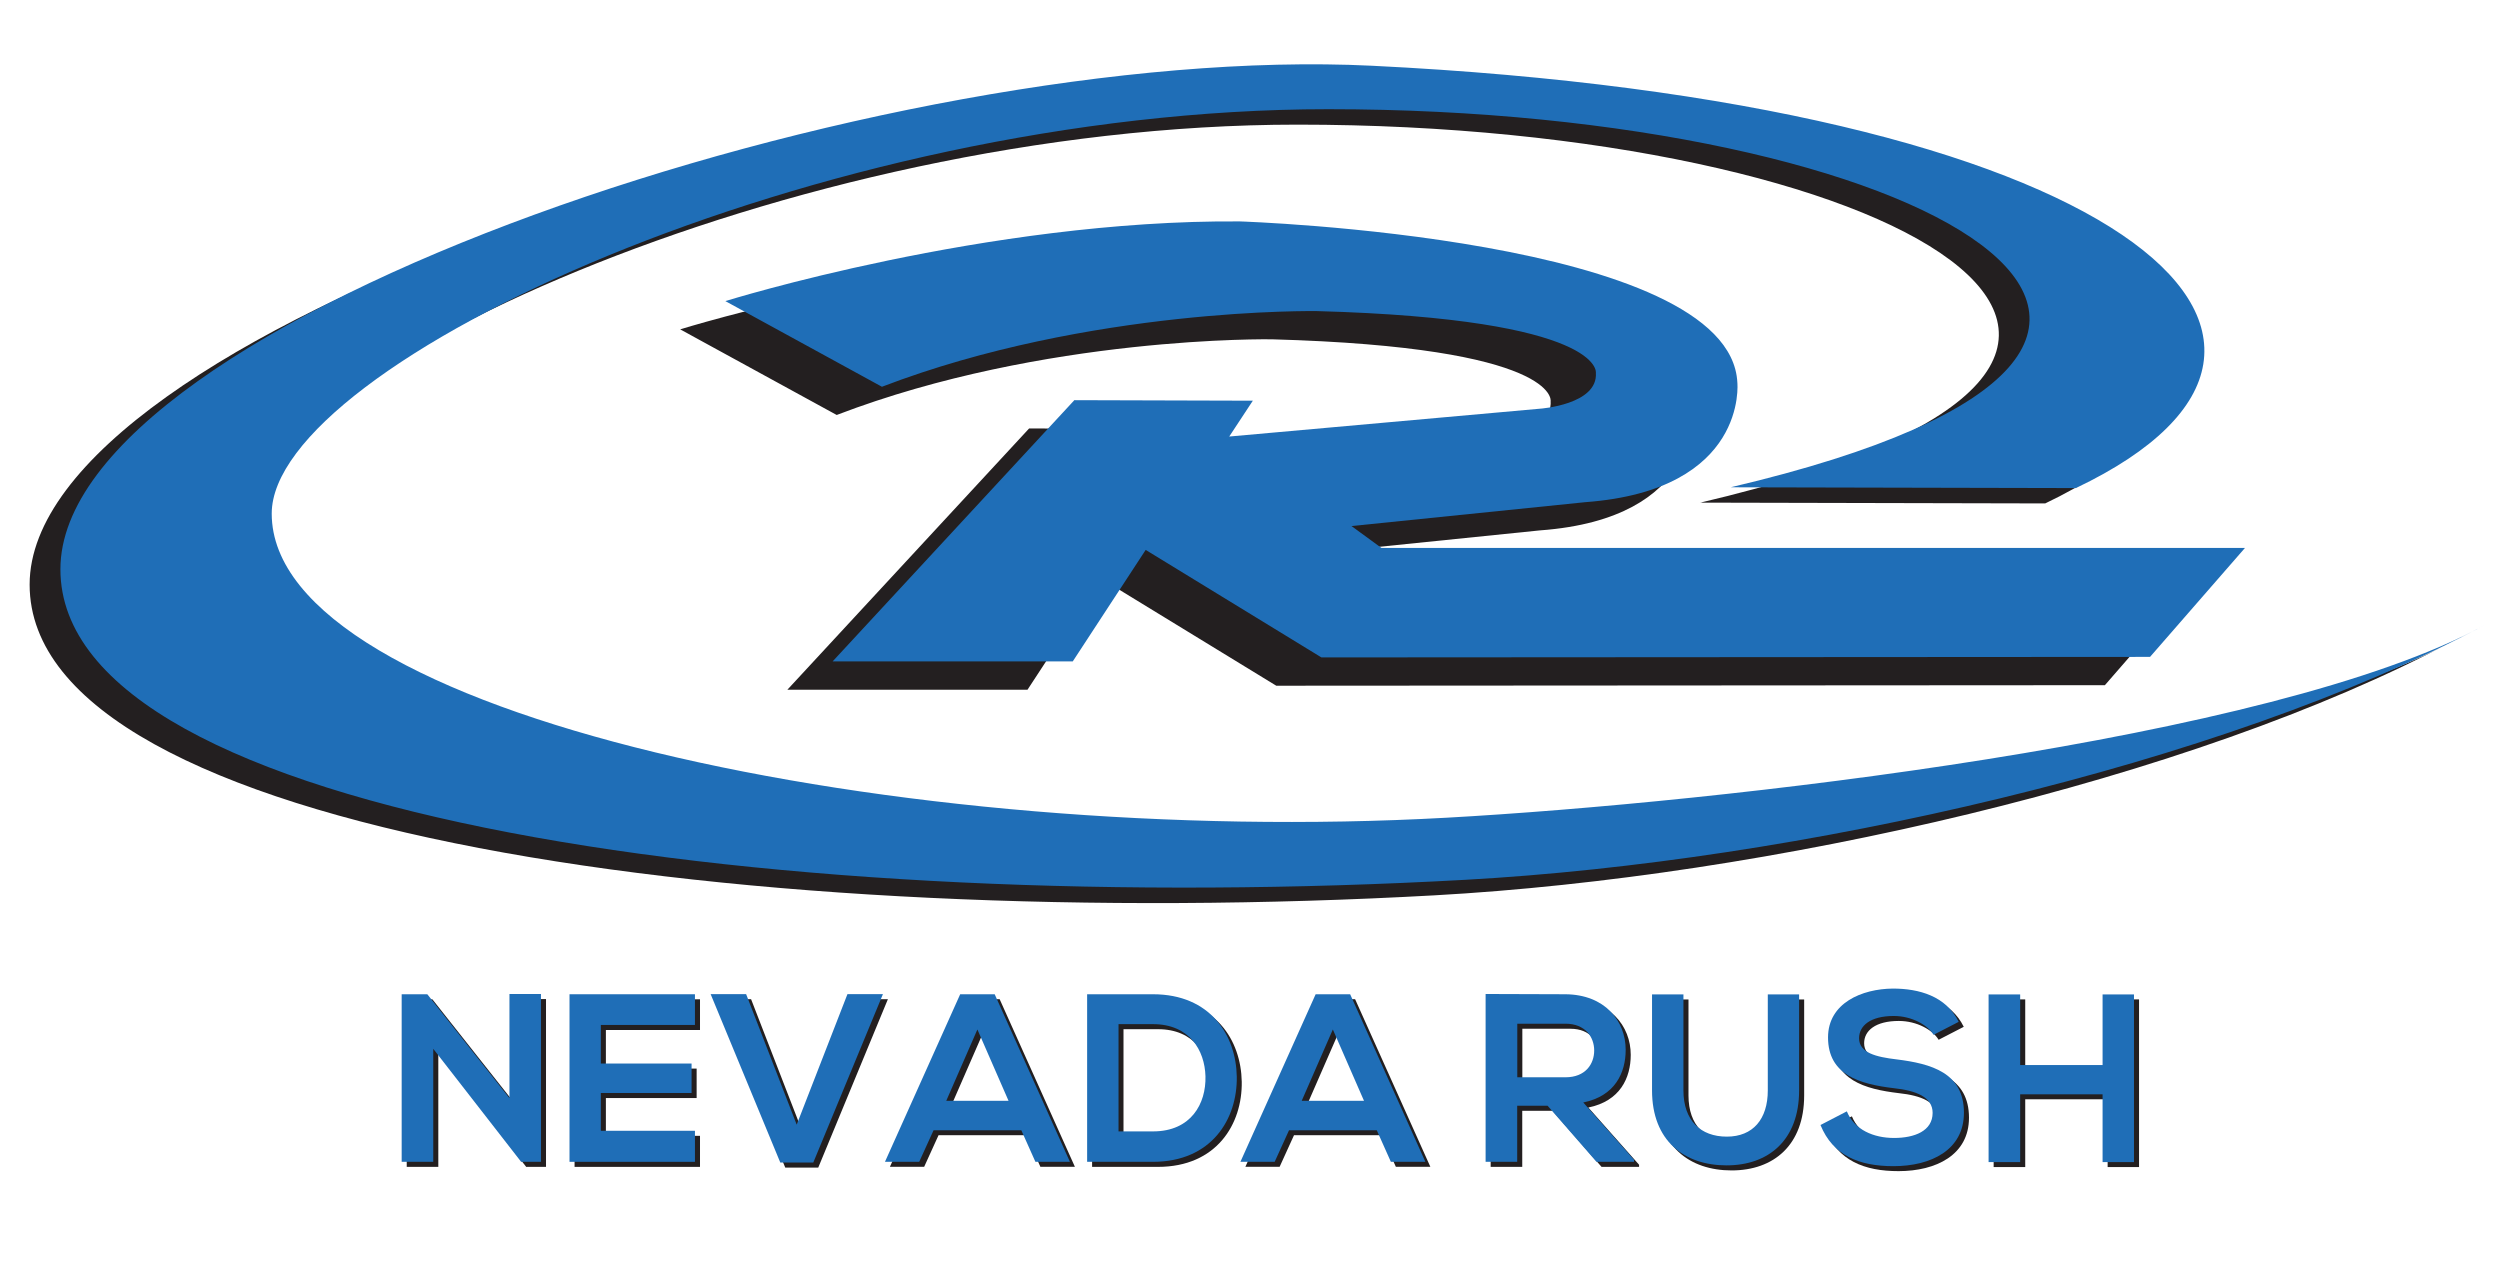 <?xml version="1.0" encoding="UTF-8"?>
<svg id="Calque_1" data-name="Calque 1" xmlns="http://www.w3.org/2000/svg" viewBox="0 0 281.82 143.55">
  <defs>
    <style>
      .cls-1 {
        fill: #231f20;
      }

      .cls-2 {
        fill: #1f6eb7;
      }
    </style>
  </defs>
  <g id="black">
    <path class="cls-1" d="M57.99,112.62h3.56v18.92h-2.21v.03l-9.93-12.77v12.74h-3.56v-18.89h2.89l9.26,11.71v-11.74Z"/>
    <path class="cls-1" d="M78.91,131.54h-14.14v-18.89h14.14v3.46h-10.61v4.35h10.23v3.32h-10.23v4.26h10.61v3.51Z"/>
    <path class="cls-1" d="M92.22,131.62h-3.7l-7.85-18.98h4l5.7,14.71,5.72-14.71h4l-7.85,18.98Z"/>
    <path class="cls-1" d="M115.68,127.97h-9.88l-1.62,3.56h-3.86l8.48-18.89h3.89l8.48,18.89h-3.89l-1.59-3.56Zm-4.94-11.36l-3.51,8.04h7.02l-3.51-8.04Z"/>
    <path class="cls-1" d="M139.98,121.93c.08,4.78-2.83,9.61-9.45,9.61h-7.42v-18.89h7.42c6.48,0,9.37,4.62,9.45,9.29Zm-13.33,6.18h3.89c4.29,0,5.99-3.13,5.91-6.21-.08-2.94-1.81-5.88-5.91-5.88h-3.89v12.09Z"/>
    <path class="cls-1" d="M155.75,127.97h-9.88l-1.62,3.56h-3.86l8.48-18.89h3.89l8.48,18.89h-3.89l-1.59-3.56Zm-4.94-11.36l-3.51,8.04h7.02l-3.51-8.04Z"/>
    <path class="cls-1" d="M184.78,131.54h-4.24l-5.51-6.32h-3.43v6.32h-3.56v-18.92c3,0,5.99,.03,8.99,.03,4.45,.03,6.8,3,6.8,6.26,0,2.59-1.19,5.21-4.78,5.94l5.72,6.45v.24Zm-13.17-15.58v6.05h5.43c2.27,0,3.24-1.51,3.24-3.02s-1-3.02-3.24-3.02h-5.43Z"/>
    <path class="cls-1" d="M203.38,112.67v10.82c0,5.59-3.43,8.45-8.18,8.45s-8.4-2.75-8.4-8.45v-10.82h3.54v10.82c0,3.4,1.94,5.21,4.89,5.21s4.62-1.97,4.62-5.21v-10.82h3.54Z"/>
    <path class="cls-1" d="M218.53,117.2c-.65-1.08-2.43-2.11-4.48-2.11-2.65,0-3.91,1.11-3.91,2.51,0,1.65,1.94,2.11,4.21,2.38,3.94,.49,7.61,1.51,7.61,6.02,0,4.21-3.73,6.02-7.94,6.02-3.86,0-6.83-1.19-8.23-4.64l2.97-1.54c.84,2.08,3.02,3,5.32,3s4.35-.78,4.35-2.83c0-1.78-1.86-2.51-4.37-2.78-3.86-.46-7.42-1.49-7.42-5.72,0-3.89,3.83-5.48,7.31-5.51,2.94,0,5.99,.84,7.42,3.75l-2.83,1.46Z"/>
    <path class="cls-1" d="M237.59,131.56v-7.64h-9.29v7.64h-3.56v-18.9h3.56v7.96h9.29v-7.96h3.54v18.9h-3.54Z"/>
  </g>
  <g id="blue">
    <path class="cls-2" d="M57.42,112.05h3.56v18.92h-2.21v.03l-9.93-12.77v12.74h-3.56v-18.89h2.89l9.26,11.71v-11.74Z"/>
    <path class="cls-2" d="M78.34,130.97h-14.14v-18.89h14.14v3.46h-10.61v4.35h10.23v3.32h-10.23v4.26h10.61v3.51Z"/>
    <path class="cls-2" d="M91.66,131.05h-3.7l-7.85-18.98h4l5.7,14.71,5.72-14.71h4l-7.85,18.98Z"/>
    <path class="cls-2" d="M115.12,127.41h-9.88l-1.62,3.56h-3.86l8.48-18.89h3.89l8.48,18.89h-3.89l-1.59-3.56Zm-4.94-11.36l-3.51,8.04h7.02l-3.51-8.04Z"/>
    <path class="cls-2" d="M139.42,121.36c.08,4.78-2.83,9.61-9.45,9.61h-7.42v-18.89h7.42c6.48,0,9.37,4.62,9.45,9.29Zm-13.33,6.18h3.89c4.29,0,5.99-3.13,5.91-6.21-.08-2.94-1.81-5.88-5.91-5.88h-3.89v12.09Z"/>
    <path class="cls-2" d="M155.19,127.41h-9.88l-1.62,3.56h-3.86l8.48-18.89h3.89l8.48,18.89h-3.89l-1.59-3.56Zm-4.94-11.36l-3.51,8.04h7.02l-3.51-8.04Z"/>
    <path class="cls-2" d="M184.21,130.97h-4.24l-5.51-6.32h-3.43v6.32h-3.56v-18.92c3,0,5.99,.03,8.99,.03,4.45,.03,6.8,3,6.8,6.26,0,2.59-1.19,5.21-4.78,5.94l5.72,6.45v.24Zm-13.17-15.58v6.05h5.43c2.27,0,3.24-1.51,3.24-3.02s-1-3.02-3.24-3.02h-5.43Z"/>
    <path class="cls-2" d="M202.81,112.1v10.82c0,5.59-3.43,8.45-8.18,8.45s-8.4-2.75-8.4-8.45v-10.82h3.54v10.82c0,3.4,1.94,5.21,4.89,5.21s4.62-1.97,4.62-5.21v-10.82h3.54Z"/>
    <path class="cls-2" d="M217.96,116.64c-.65-1.08-2.43-2.11-4.48-2.11-2.65,0-3.91,1.11-3.91,2.51,0,1.65,1.94,2.11,4.21,2.38,3.94,.49,7.61,1.51,7.61,6.02,0,4.21-3.73,6.02-7.94,6.02-3.86,0-6.83-1.19-8.23-4.64l2.97-1.54c.84,2.08,3.02,3,5.32,3s4.35-.78,4.35-2.83c0-1.78-1.86-2.51-4.37-2.78-3.86-.46-7.42-1.49-7.42-5.72,0-3.89,3.83-5.48,7.31-5.51,2.94,0,5.99,.84,7.42,3.75l-2.83,1.46Z"/>
    <path class="cls-2" d="M237.02,131v-7.64h-9.29v7.64h-3.56v-18.9h3.56v7.96h9.29v-7.96h3.54v18.9h-3.54Z"/>
  </g>
  <g>
    <path class="cls-1" d="M191.64,56.67c68.61-16.12,21.73-42.62-45.36-42.62-57.45,0-119.11,28.73-119.11,45.6,0,22.69,71.27,37.68,132.42,34.28,30.4-1.69,93.11-8.66,116.98-21.68h0c-29.8,15.85-77.53,26.61-114.87,28.68C85.58,105.16,3.34,94.14,3.34,65.9S96.59,6.46,151.18,9.14c84.25,4.14,114.73,30.75,79.37,47.61l-38.91-.09Z"/>
    <path class="cls-2" d="M195.1,54.93c68.61-16.13,21.73-42.62-45.36-42.62-57.46,0-119.11,28.73-119.11,45.59,0,22.69,71.27,37.68,132.42,34.28,30.4-1.69,93.11-8.66,116.98-21.68h0c-29.8,15.85-77.53,26.61-114.87,28.68C89.04,103.42,6.81,92.41,6.81,64.17S100.06,4.73,154.64,7.41c84.25,4.14,114.73,30.75,79.37,47.61l-38.91-.09Z"/>
    <path class="cls-1" d="M76.67,37.13s29.49-9.2,58.01-8.98c0,0,55.28,1.79,56.07,18.18,0,0,1.21,12.12-17.16,13.46l-26.34,2.69,3.38,2.47h97.34l-10.69,12.29-93.41,.06-19.82-12.12-8.22,12.57h-27.07l27.25-29.45,20.12,.05-2.66,4.04,35.04-3.14s6.53-.45,6.29-4.04c0,0,.97-6.06-31.42-6.96,0,0-25.62-.45-49.06,8.53l-17.64-9.65Z"/>
    <path class="cls-2" d="M81.78,33.94s29.48-9.2,58-8.98c0,0,55.29,1.79,56.07,18.18,0,0,1.21,12.12-17.16,13.47l-26.34,2.69,3.38,2.47h97.34l-10.7,12.28-93.41,.06-19.81-12.12-8.22,12.57h-27.07l27.25-29.45,20.12,.06-2.66,4.04,35.05-3.14s6.53-.45,6.28-4.04c0,0,.97-6.06-31.42-6.96,0,0-25.62-.45-49.06,8.53l-17.64-9.65Z"/>
  </g>
</svg>